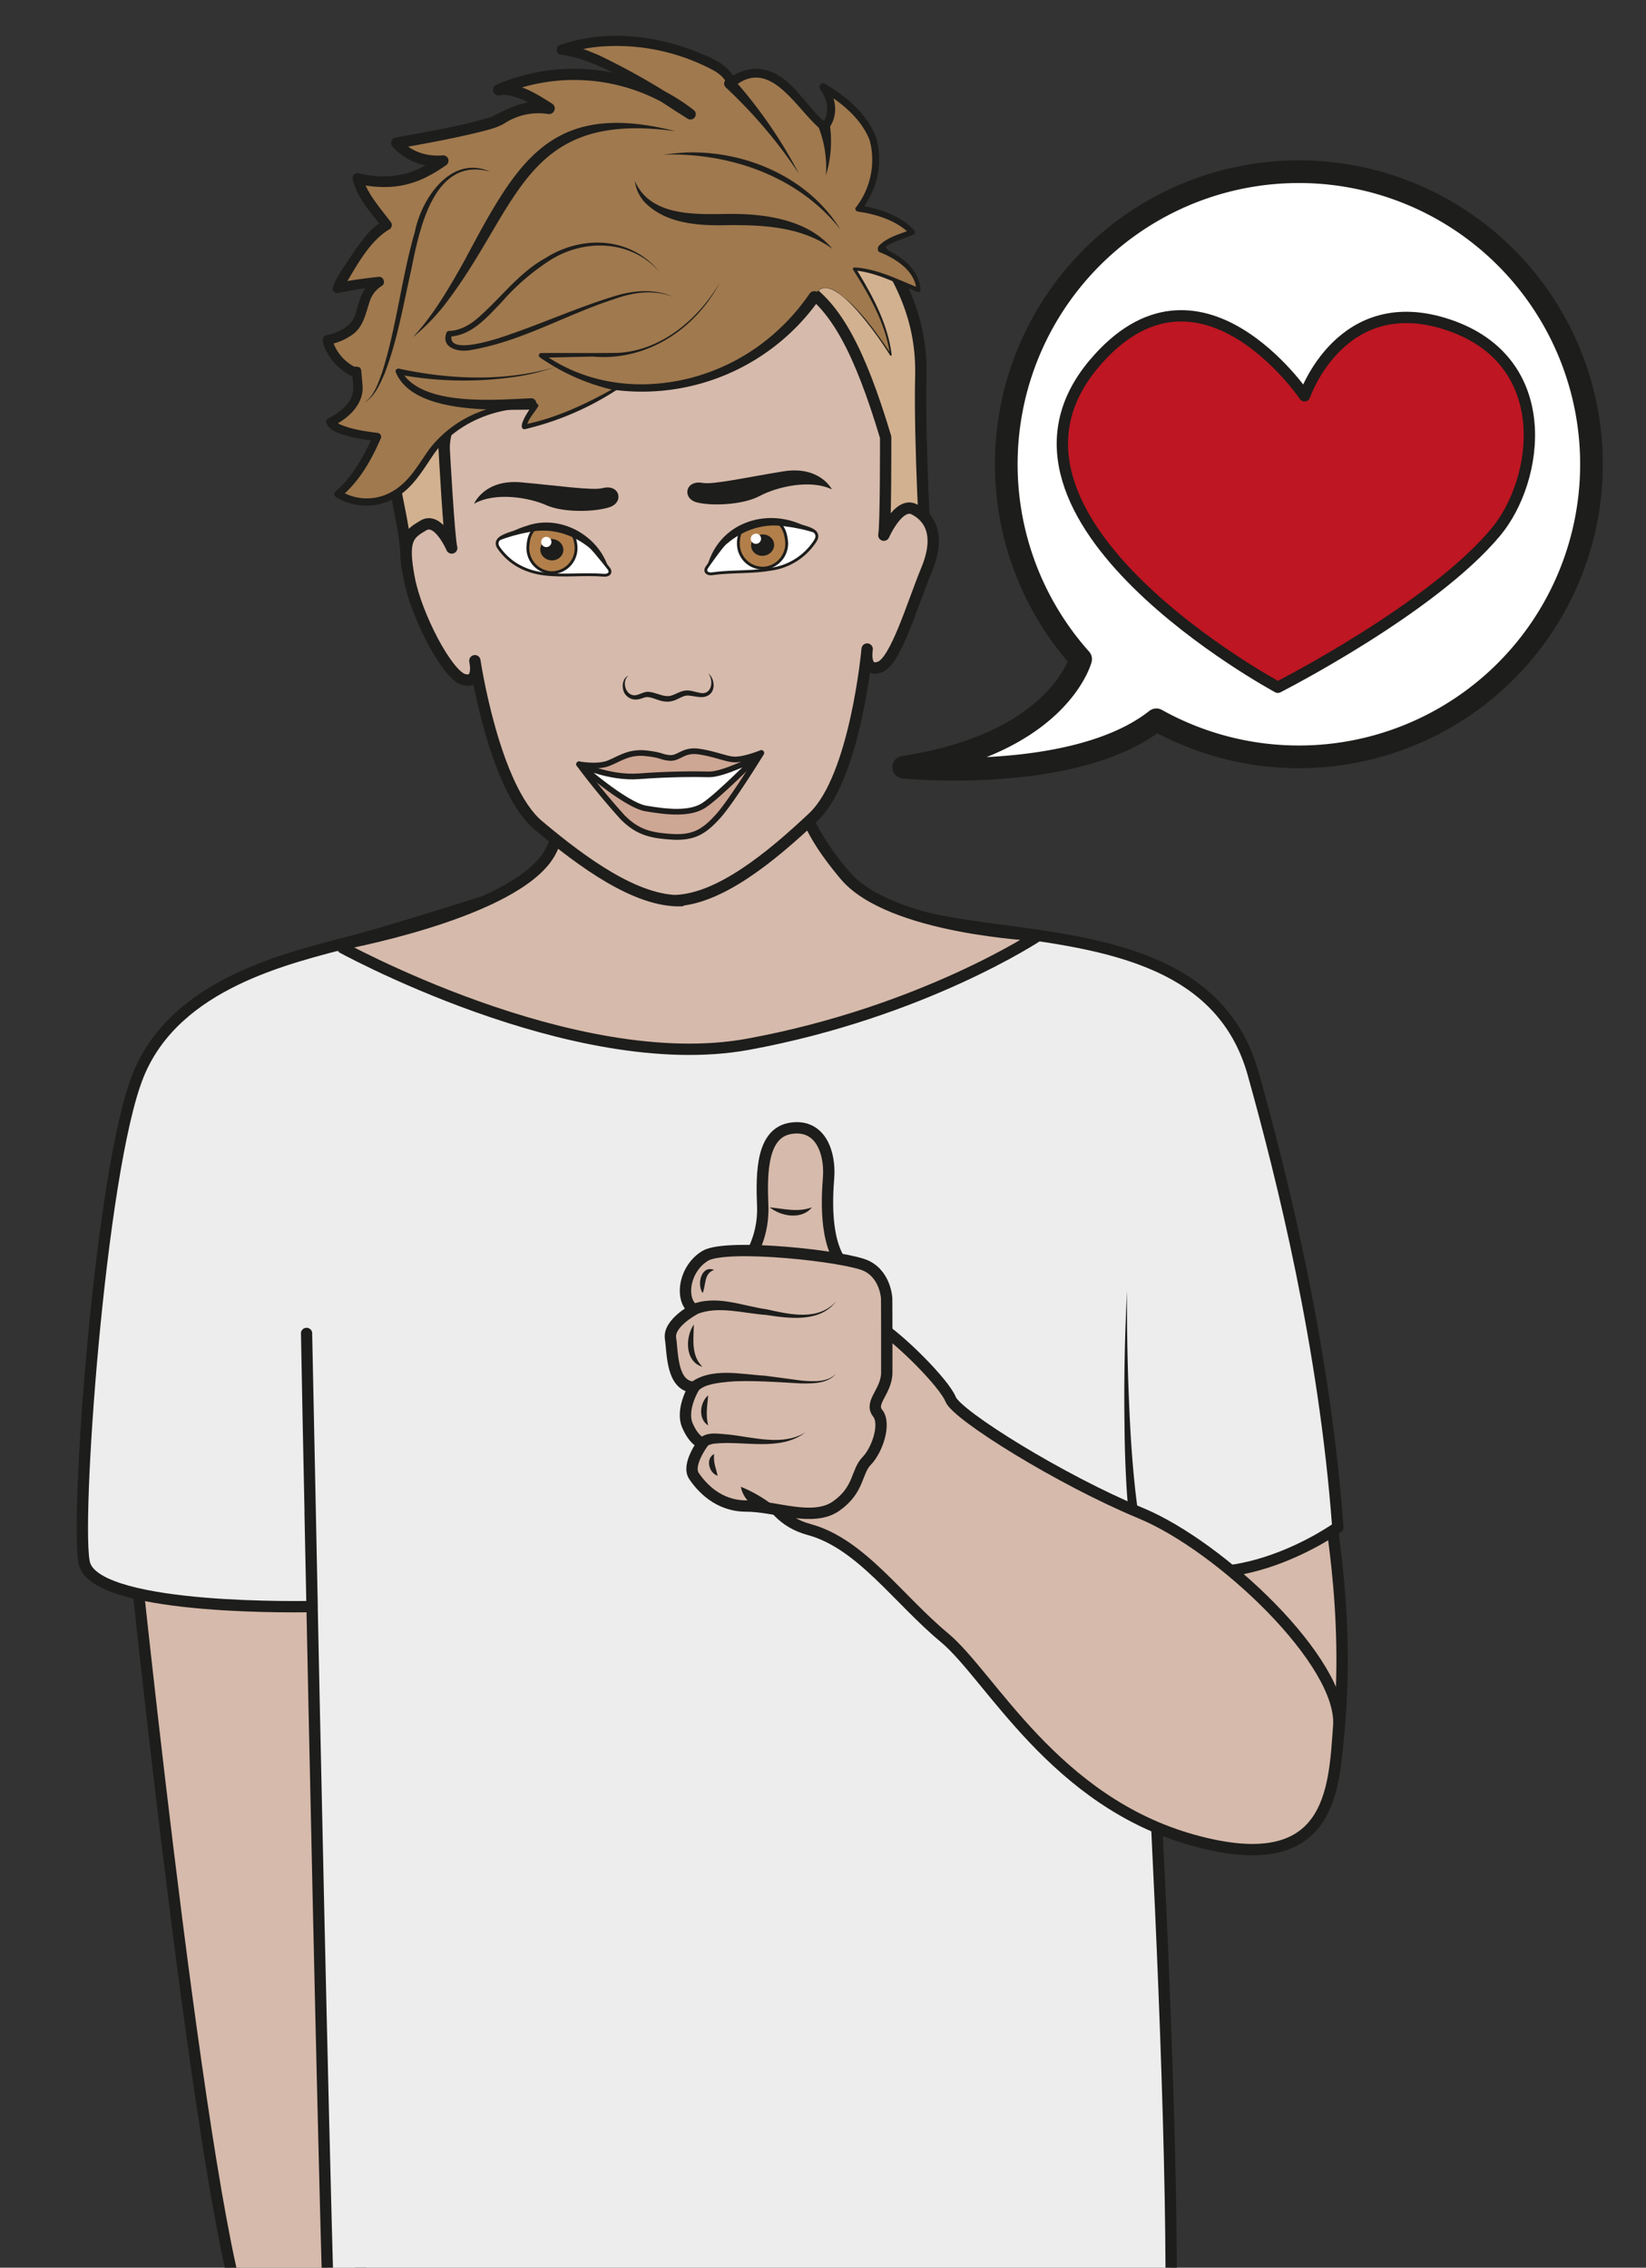 <?xml version="1.0" encoding="UTF-8" standalone="no"?><svg xmlns="http://www.w3.org/2000/svg" xml:space="preserve" viewBox="0 0 193.46 266.55"><rect x="0" y="0" width="193.46" height="266.55" fill="#333333" stroke="none"/><defs><clipPath id="a" clipPathUnits="userSpaceOnUse"><path d="M0 199.91h145.1V0H0Z"/></clipPath></defs><g clip-path="url(#a)" transform="matrix(1.333 0 0 -1.333 0 266.55)"><path d="M0 0s6.83-66.4 10.58-70.27c3.75-3.87 9.85 1.72 9.85 1.72L15.34.9z" style="fill:#d6baab;fill-opacity:1;fill-rule:nonzero;stroke:none" transform="translate(11.69 64.4)"/><path d="M0 0s6.83-66.4 10.58-70.27c3.75-3.87 9.85 1.72 9.85 1.72L15.34.9z" style="fill:none;stroke:#1d1d1b;stroke-width:1;stroke-linecap:round;stroke-linejoin:round;stroke-miterlimit:10;stroke-dasharray:none;stroke-opacity:1" transform="translate(11.69 64.4)"/><path d="M0 0c-1.1 11.04-2.02 22.94-2.41 26.95l17.73 1.2c0-2.33 2.32-11.78.6-24.36" style="fill:#d6baab;fill-opacity:1;fill-rule:nonzero;stroke:#1d1d1b;stroke-width:1;stroke-linecap:round;stroke-linejoin:round;stroke-miterlimit:10;stroke-dasharray:none;stroke-opacity:1" transform="translate(101.78 40.36)"/><path d="M0 0c7.85-4.3 17.3 2.56 17.3 2.56-1.18 15.95-4.9 30.8-7.44 39.91-2.9 10.57-14.1 11.63-23.55 12.9-9.45 1.28-10.58 2.76-10.58 2.76-22.04-17.04-30.43.65-30.43.65s-10.36-3.35-14.85-4.53c-5.61-1.48-15.58-3.66-18.9-11.77-3.44-8.42-5.68-40.52-4.73-43.24 1.45-4.13 20.04-3.67 20.04-3.67l-.49 24.08S-71.7-80.4-70.98-84.73c.73-4.33 60.65-11.94 72.27 4.01C4.88-75.8 0 0 0 0" style="fill:#ededed;fill-opacity:1;fill-rule:nonzero;stroke:none" transform="translate(100.66 62.73)"/><path d="M0 0c7.85-4.3 17.3 2.56 17.3 2.56-1.18 15.95-4.9 30.8-7.44 39.91-2.9 10.57-14.1 11.63-23.55 12.9-9.45 1.28-10.58 2.76-10.58 2.76-22.04-17.04-30.43.65-30.43.65s-10.36-3.35-14.85-4.53c-5.61-1.48-15.58-3.66-18.9-11.77-3.44-8.42-5.68-40.52-4.73-43.24 1.45-4.13 20.04-3.67 20.04-3.67l-.49 24.08S-71.7-80.4-70.98-84.73c.73-4.33 60.65-11.94 72.27 4.01C4.88-75.8 0 0 0 0Z" style="fill:none;stroke:#1d1d1b;stroke-width:1;stroke-linecap:round;stroke-linejoin:round;stroke-miterlimit:10;stroke-dasharray:none;stroke-opacity:1" transform="translate(100.66 62.73)"/><path d="M0 0c-.02-3.92.07-7.84.27-11.75.1-1.95.25-3.9.46-5.84.22-1.93.49-3.88 1.04-5.68v-.02a.5.5 0 0 0-.95-.3v.02c-.52 1.98-.7 3.95-.84 5.91-.12 1.97-.19 3.93-.2 5.9C-.28-7.84-.19-3.92 0 0" style="fill:#1d1d1b;fill-opacity:1;fill-rule:nonzero;stroke:none" transform="translate(99.37 86.15)"/><path d="M0 0c2.04-1.23 5.98-5.22 6.52-6.6.55-1.4 9.68-7.1 16.77-10.04 7.09-2.94 17.86-13.16 17.45-18.75-.41-5.6-.55-13.5-12.82-10.09-12.27 3.4-17.86 14.45-21.94 17.86-4.1 3.4-7.38 8.31-11.94 9.54-4.56 1.23-4.58 6.27-4.58 6.27" style="fill:#d6baab;fill-opacity:1;fill-rule:nonzero;stroke:#1d1d1b;stroke-width:1;stroke-linecap:round;stroke-linejoin:round;stroke-miterlimit:10;stroke-dasharray:none;stroke-opacity:1" transform="translate(77.3 83.17)"/><path d="M0 0s1.55 1.92 1.43 4.93c-.12 3-.08 6.49 2.54 6.85 2.63.36 3.42-2.28 3.27-4.33-.16-2.04-.41-6.6 1.88-8.3C11.4-2.51 0 0 0 0" style="fill:#d6baab;fill-opacity:1;fill-rule:nonzero;stroke:none" transform="translate(65.82 88.7)"/><path d="M0 0s1.55 1.92 1.43 4.93c-.12 3-.08 6.49 2.54 6.85 2.63.36 3.42-2.28 3.27-4.33-.16-2.04-.41-6.6 1.88-8.3C11.4-2.51 0 0 0 0Z" style="fill:none;stroke:#1d1d1b;stroke-width:1;stroke-linecap:round;stroke-linejoin:round;stroke-miterlimit:10;stroke-dasharray:none;stroke-opacity:1" transform="translate(65.82 88.7)"/><path d="M0 0s-.07 2.04-1.77 2.88c-1.71.85-12.3 2.02-14.22.9C-17.9 2.63-18.26-.13-17-.97c0 0-2.26-1.2-2.06-2.53.2-1.32.08-4.2 2.07-4.32 0 0-1.2-1.95-.57-3.38.62-1.43 1.34-1.55 1.34-1.55s-1.43-1.92-.77-2.89c.65-.96 2.12-2.66 4.63-2.65 2.51.01 5.85-1.45 7.91 0 2.06 1.45 1.75 3.02 2.69 3.98.93.96 1.72 3.28.96 4.22-.75.95.81 1.9.81 3.59v3.85z" style="fill:#d6baab;fill-opacity:1;fill-rule:nonzero;stroke:none" transform="translate(78.18 85.45)"/><path d="M0 0s-.07 2.04-1.77 2.88c-1.71.85-12.3 2.02-14.22.9C-17.9 2.63-18.26-.13-17-.97c0 0-2.26-1.2-2.06-2.53.2-1.32.08-4.2 2.07-4.32 0 0-1.2-1.95-.57-3.38.62-1.43 1.34-1.55 1.34-1.55s-1.43-1.92-.77-2.89c.65-.96 2.12-2.66 4.63-2.65 2.51.01 5.85-1.45 7.91 0 2.06 1.45 1.75 3.02 2.69 3.98.93.96 1.72 3.28.96 4.22-.75.95.81 1.9.81 3.59v3.85z" style="fill:none;stroke:#1d1d1b;stroke-width:1;stroke-linecap:round;stroke-linejoin:round;stroke-miterlimit:10;stroke-dasharray:none;stroke-opacity:1" transform="translate(78.18 85.45)"/><path d="M0 0c1.31-.13 2.45-.46 3.72 0C2.82-1.12 1-.81 0 0" style="fill:#1d1d1b;fill-opacity:1;fill-rule:nonzero;stroke:none" transform="translate(67.87 93.5)"/><path d="M0 0c-1.41-1.89-4.13-1.51-6.16-1.2-1.94.13-4.29.84-6.1.07l-.57.82c2.24.94 4.52-.09 6.75-.4C-4.06-1.16-1.56-1.75 0 0" style="fill:#1d1d1b;fill-opacity:1;fill-rule:nonzero;stroke:none" transform="translate(73.72 85.21)"/><path d="M0 0c-.7-.88-2.01-.88-3.04-.87-1.89.1-4.59.31-6.44.15-.87-.09-2.12-.2-2.69-.81l-.75.66c1.85 1.47 4.53.8 6.68.68l3.22-.43C-2.02-.7-.75-.8 0 0" style="fill:#1d1d1b;fill-opacity:1;fill-rule:nonzero;stroke:none" transform="translate(73.72 78.84)"/><path d="M0 0c-2.22-1.73-5.42-.73-7.98-1-.35-.02-.7-.18-.66-.23l-.85.53c.69.83 1.77.55 2.67.5C-4.64-.43-1.99-1.26 0 0" style="fill:#1d1d1b;fill-opacity:1;fill-rule:nonzero;stroke:none" transform="translate(71.03 73.67)"/><path d="M0 0c-.9-.32-.7-1.26-1-2.04-.54.74-.14 2.5 1 2.04" style="fill:#1d1d1b;fill-opacity:1;fill-rule:nonzero;stroke:none" transform="translate(62.96 87.98)"/><path d="M0 0c-.03-1.34-.26-2.7.75-3.73C-.8-3.27-.78-1.13 0 0" style="fill:#1d1d1b;fill-opacity:1;fill-rule:nonzero;stroke:none" transform="translate(61.18 83.17)"/><path d="M0 0c-.08-.97-.23-1.72 0-2.65C-.9-2.08-.75-.64 0 0" style="fill:#1d1d1b;fill-opacity:1;fill-rule:nonzero;stroke:none" transform="translate(62.44 76.92)"/><path d="M0 0c-.06-.8.14-1.15.32-1.92C-.46-1.68-.77-.42 0 0" style="fill:#1d1d1b;fill-opacity:1;fill-rule:nonzero;stroke:none" transform="translate(62.96 71.75)"/><path d="M0 0a12.06 12.06 0 0 0 3.32-2.03C1.89-2.55.27-1.45 0 0" style="fill:#1d1d1b;fill-opacity:1;fill-rule:nonzero;stroke:none" transform="translate(65.32 68.86)"/><path d="M0 0s5.22-13.46 1.45-18.42c-3.78-4.96-18.36-7.56-18.36-7.56S3.86-37.55 19.3-34.73c15.45 2.84 25.59 9.59 25.59 9.59s-13.06.57-17.04 5.3c-3.97 4.71-5.09 8.26-3.23 13.22C26.48-1.65 0 0 0 0" style="fill:#d6baab;fill-opacity:1;fill-rule:nonzero;stroke:none" transform="translate(46.66 142.61)"/><path d="M0 0s5.22-13.46 1.45-18.42c-3.78-4.96-18.36-7.56-18.36-7.56S3.86-37.55 19.3-34.73c15.45 2.84 25.59 9.59 25.59 9.59s-13.06.57-17.04 5.3c-3.97 4.71-5.09 8.26-3.23 13.22C26.48-1.65 0 0 0 0Z" style="fill:none;stroke:#1d1d1b;stroke-width:1;stroke-linecap:round;stroke-linejoin:round;stroke-miterlimit:10;stroke-dasharray:none;stroke-opacity:1" transform="translate(46.66 142.61)"/><path d="M0 0s-5.5-3.15-5.64 1.84c-.16 5.6-5.51 19.12 0 25.36 5.5 6.23 37.31 8.32 40.01 4.45 2.7-3.87 5.5-7.8 5.36-13.79-.14-5.99.46-15.93.46-15.93z" style="fill:#d2b190;fill-opacity:1;fill-rule:nonzero;stroke:none" transform="translate(41.46 148.98)"/><path d="M0 0s-5.5-3.15-5.64 1.84c-.16 5.6-5.51 19.12 0 25.36 5.5 6.23 37.31 8.32 40.01 4.45 2.7-3.87 5.5-7.8 5.36-13.79-.14-5.99.46-15.93.46-15.93z" style="fill:none;stroke:#1d1d1b;stroke-width:1;stroke-linecap:round;stroke-linejoin:round;stroke-miterlimit:10;stroke-dasharray:none;stroke-opacity:1" transform="translate(41.46 148.98)"/><path d="M0 0c10.22-.56 13.97.12 18.61-15.37 0 0 .02-7.9-.16-8.64 0 0 1.31 2.99 2.68 2.28 1.37-.7 2.35-2.26 1.1-5.3-1.26-3.04-2.74-8.16-4.17-8.62-1.44-.47-1.08 1.6-1.08 1.6s-1.02-11.3-4.75-14.82C8.5-52.39 3.95-56.12.03-56.23l.56-.01c-3.93-.12-8.68 3.34-12.6 6.64-3.93 3.3-5.6 14.52-5.6 14.52s.48-2.04-.98-1.66c-1.46.39-4.2 5.68-4.81 8.93-.65 3.44-.07 3.88 1.25 4.66 1.32.79 2.5-1.99 2.5-1.99-.23.74-.66 8.63-.66 8.63-.27 4.36 7.53 15.26 17.7 16.4" style="fill:#d6baab;fill-opacity:1;fill-rule:nonzero;stroke:#1d1d1b;stroke-width:1;stroke-linecap:round;stroke-linejoin:round;stroke-miterlimit:10;stroke-dasharray:none;stroke-opacity:1" transform="translate(59.48 176.78)"/><path d="M0 0s-2.79-3.92-8.55-5.2c-4.91-1.09-7.11-.85-7.11-.85s-4.12-2.67-8.3-3.5c0 0-.02.63 1 1.86 0 0-6.4.68-9.8-4.96-3.43-5.65-7.61-2.81-7.61-2.81s1.73 1.16 3.42 5.03c0 0-3.74.36-4.08 1.3 0 0 2.56 1.15 2.4 3.17-.16 2.03-.12 1.17-.12 1.17s-2 .7-2.57 2.92c0 0 2.58.33 3.01 2.53.42 2.1 1.54 2.6 1.54 2.6s-2.36-.25-3.68-.57c0 0 2.72 4.98 4.36 5.56 0 0-2.52 3.05-2.55 4.11 0 0 2.16-.64 4.45 0 1.5.42 3.07 1.57 3.07 1.57s-2.6-.33-4.1 1.55c0 0 7.93 1.37 9.05 2.06 1.12.69 2.75 1.36 4.42 1 0 0-2.85 2.03-4.5 1.62 0 0 8.57 4.22 16.93-2.14 0 0-8.44 5.8-11.34 5.7 0 0 5.32 2.24 12.44-.87 2.8-1.22 2.4-2.15 2.4-2.15s2.65 2.62 5.55-.9c1.32-1.58 2.78-2.91 2.78-2.91s1.4 1.42-.1 3.52c0 0 4.62-2.54 4.62-5.95 0-3.42-1.52-4.74-1.52-4.74s3.11-.34 4.71-2.1c0 0-3.07-1.03-2.77-1.55 0 0 3.27-1.19 3.33-3.55 0 0-4.4 2-5.64 1.85 0 0 2.92-4.33 3.22-7.59 0 0-5.4 8.52-6.77 5.12" style="fill:#a0794e;fill-opacity:1;fill-rule:nonzero;stroke:none" transform="translate(70.19 171.87)"/><path d="M0 0c-3.65-4.72-9.98-6.14-15.68-6.2a25.66 25.66 0 0 0-8.26-3.56c-.78.06.53 1.94.8 2.22l.15-.38c-3.33.18-6.84-1.2-8.86-3.9-.97-1.39-1.87-3.07-3.44-3.96a5.07 5.07 0 0 0-5.27.04c-.15.1-.2.3-.1.45 1.54 1.3 2.57 3.17 3.38 5l.3-.5c-1.13.12-2.25.28-3.33.68-.35.17-.78.26-1.08.86-.1.2.01.4.2.48 1.12.57 2.28 1.53 2.14 2.88 0 .25-.08.82-.1 1.06v.14s-.01 0 0 0c0-.01-.03 0 .05-.14.07.06-.2-.12.49-.17.43.36.18.26.25.28l.02.08c.03-1.42-2 .29-2.36.72-.39.42-1.6 2.21-.7 2.46 1.02.17 2.15.76 2.53 1.76.33 1.14.62 2.66 1.92 3.35l.22-.83a34.1 34.1 0 0 1-3.62-.56.44.44 0 0 0-.53.33c.32 1.2 1.3 2.3 1.95 3.4.8 1.03 1.4 2.07 2.69 2.69l-.2-.71c-1.03 1.4-2.27 2.6-2.66 4.38-.04.32.3.57.59.45a8.52 8.52 0 0 1 3.72-.1c1.22.24 2.37.9 3.39 1.61l.34-.85a5.19 5.19 0 0 0-4.53 1.72c-.25.27-.07.74.3.78 2.81.53 5.69.99 8.42 1.82 1.5.77 3.37 1.72 5.23 1.23l-.4-.88c-.63.43-1.33.84-2.03 1.15-.71.3-1.5.54-2.09.4a.49.49 0 0 0-.3.92 17.18 17.18 0 0 0 17.42-2.2.46.46 0 0 0-.54-.76c-3.42 2.12-7.06 4.96-11.06 5.63-.5-.06-.65.7-.19.85 3.98 1.38 8.34.9 12.18-.64 1.13-.47 2.45-.98 3.12-2.1.09-.23.2-.42.08-.84l-.66.45a3.93 3.93 0 0 0 2.66 1.04c2.94-.15 4.13-3.26 6.2-4.88h-.5c.77.85.56 2.19-.12 3.06a.34.34 0 0 0 .08.48c.11.08.25.08.36.01 1.9-1.16 3.71-2.64 4.51-4.79a7.08 7.08 0 0 0-1.39-6.4l-.15.48c1.8-.28 3.59-.86 4.87-2.2.1-.11.09-.27-.01-.37-.87-.37-1.87-.6-2.64-1.18-.1-.07-.1-.17-.1-.06l-.13.1c1.6-.67 3.35-1.85 3.44-3.75a.19.19 0 0 0-.26-.18c-1.78.73-3.63 1.73-5.55 1.89l.1.2C6.7 2.1 8.09-.42 8.43-3.2c.01-.07-.1-.1-.13-.05A32.34 32.34 0 0 1 5.4.68c-.82.89-2.94 3.22-3.8 1.22.14.38.42.76.85.8.42.05.82-.14 1.16-.35C5.62.93 7.03-1.18 8.42-3.18l-.13-.04C7.92-.5 6.5 2 5.04 4.29c-.07.09 0 .21.1.22 2.04-.11 3.86-1.09 5.73-1.82l-.26-.17c-.03.8-.5 1.53-1.1 2.07-.62.54-1.37.97-2.13 1.26-.23.08-.18.44-.1.54.75.8 1.89 1.06 2.87 1.46l-.1-.4C8.88 8.64 7.1 9.2 5.48 9.43a.28.28 0 0 0-.25.31 6.84 6.84 0 0 1 1.27 5.96c-.73 1.93-2.52 3.37-4.26 4.4l.44.5c.2-.29.38-.58.51-.9.44-1 .33-2.23-.43-3.07a.34.34 0 0 0-.48-.03c-2.27 1.81-4.53 6.58-7.81 3.8l-.66.45c-.14.36-.56.73-1.02 1a18.14 18.14 0 0 1-9.47 2.17 13.1 13.1 0 0 1-3.8-.72l-.2.84c1.26-.02 2.25-.49 3.26-.9a60.63 60.63 0 0 0 8.36-4.85l-.54-.74a16.36 16.36 0 0 1-16.43 2.06l-.33.91c1.83.3 3.43-.77 4.9-1.7a.5.5 0 0 0-.4-.88 5.51 5.51 0 0 1-3.81-.8c-.74-.47-1.77-.66-2.6-.88-2.28-.54-4.56-.96-6.86-1.36l.3.77c.84-1.07 2.35-1.5 3.67-1.38a.47.47 0 0 0 .32-.85c-.57-.41-1.15-.76-1.77-1.07a8.1 8.1 0 0 0-4.08-.86 9.4 9.4 0 0 0-2.08.3l.58.46c.4-1.38 1.57-2.68 2.44-3.84.2-.23.1-.6-.18-.7-1.86-1.16-2.99-3.52-4.13-5.36l-.49.64c1.26.28 2.48.43 3.73.57.48.06.67-.62.26-.82a2.5 2.5 0 0 1-.97-1.17c-.44-1.22-.58-2.57-1.86-3.28a4.88 4.88 0 0 0-1.87-.71l.35.52a3.92 3.92 0 0 1 2.3-2.62l-.56-.42v.21l.02.1c.07.02-.18-.08.25.28.7-.05.42-.23.5-.17l.06-.15v-.06l.01-.05v-.1l.04-.36.06-.72c.17-1.68-1.24-2.98-2.64-3.64l.2.48c.02-.09.35-.3.65-.41.98-.38 2.07-.54 3.12-.67.2-.02.34-.2.32-.4-.84-1.96-1.92-3.9-3.6-5.27v.56a4.43 4.43 0 0 1 4.57-.06c1.52.86 2.29 2.37 3.3 3.77 1.09 1.4 2.55 2.5 4.19 3.17 1.64.67 3.4.97 5.18.84.13 0 .23-.11.22-.24-.33-.59-.94-1.14-1.03-1.84l-.26.2c2.97.58 5.76 1.95 8.36 3.43C-10-5.95-3.69-4.62 0 0" style="fill:#1d1d1b;fill-opacity:1;fill-rule:nonzero;stroke:none" transform="translate(70.19 171.87)"/><path d="M0 0c-3.73 4.73-9.82 6.8-15.7 6.6.73.07 1.47.16 2.22.19C-8.27 6.93-2.78 4.54 0 0" style="fill:#1d1d1b;fill-opacity:1;fill-rule:nonzero;stroke:none" transform="translate(74.1 179.73)"/><path d="M0 0c-2.62 1.93-5.97 2.13-9.1 2.11-2.4-.06-5.24.03-7.17 1.73A3.34 3.34 0 0 0-17.44 6c1.37-3.16 5.38-2.94 8.32-2.9 3.2.02 6.97-.5 9.12-3.11" style="fill:#1d1d1b;fill-opacity:1;fill-rule:nonzero;stroke:none" transform="translate(73.42 178)"/><path d="M0 0c-2.15-4.12-6.47-6.96-11.2-6.53l-4.54-.1.11.38C-10-10.3-2.26-9.6 3.25-5.72A18.81 18.81 0 0 1 7.9-1a.5.5 0 1 0 .82-.57A19.1 19.1 0 0 0-9.57-9.43a18.62 18.62 0 0 0-6.3 2.83c-.17.1-.08.39.12.38 1.62.02 5.27-.02 6.82.02C-5.1-5.97-1.87-3.2 0 0" style="fill:#1d1d1b;fill-opacity:1;fill-rule:nonzero;stroke:none" transform="translate(63.47 175.05)"/><path d="M0 0c-2.54 2.9-6.8 2.99-9.87.91a19.95 19.95 0 0 1-4.07-3.56c-1.27-1.31-2.62-2.95-4.62-3.04l.22.15c-.43-1.71 3.28-.54 4.1-.3 3.41 1.1 6.7 2.62 10.13 3.68 1.72.55 3.63.73 5.31-.03-1.7.67-3.55.42-5.23-.2-4.28-1.38-8.25-3.78-12.74-4.5-.98-.18-2.55.2-2.03 1.55.04.1.13.15.22.15.86.02 1.66.43 2.35.98 2.1 1.75 3.71 4.1 6.16 5.45C-6.8 3.31-2.52 3.11 0 0" style="fill:#1d1d1b;fill-opacity:1;fill-rule:nonzero;stroke:none" transform="translate(58.17 175.97)"/><path d="M0 0a41.12 41.12 0 0 0 5.72-8.29A42.48 42.48 0 0 1-.7-.71C-1.2-.25-.47.5 0 0" style="fill:#1d1d1b;fill-opacity:1;fill-rule:nonzero;stroke:none" transform="translate(64.72 192.94)"/><path d="M0 0a10.2 10.2 0 0 0-.36-4.39A9.73 9.73 0 0 1-.97-.23c-.24.7.87.96.97.23" style="fill:#1d1d1b;fill-opacity:1;fill-rule:nonzero;stroke:none" transform="translate(73.18 188.89)"/><path d="M0 0c-13.44 1.87-13.71-6.66-20.34-15.27a18.08 18.08 0 0 0-2.83-2.9c1.83 1.98 3.17 4.3 4.48 6.63C-14.03-2.84-11.16 2.84 0 0" style="fill:#1d1d1b;fill-opacity:1;fill-rule:nonzero;stroke:none" transform="translate(59.57 188.39)"/><path d="M0 0c-3.34-.02-10.44-.36-11.94 3.32-.05.18.13.35.31.29 4.5-.97 9.33-1.15 13.8.15-1.11-.36-2.25-.67-3.4-.84a31.44 31.44 0 0 0-10.52.19l.32.28C-9.66.27-3.21.87-.06 1 .6 1.07.68.03 0 0" style="fill:#1d1d1b;fill-opacity:1;fill-rule:nonzero;stroke:none" transform="translate(46.83 163.84)"/><path d="M0 0c-4.9 1.39-6.22-4.93-6.93-8.5-.7-3.1-1.23-6.3-2.37-9.28-.42-.96-.87-2.03-1.8-2.6.87.63 1.22 1.7 1.57 2.68 1.29 4.05 1.7 8.32 2.89 12.4C-6.06-2.34-3.42 1.55 0 0" style="fill:#1d1d1b;fill-opacity:1;fill-rule:nonzero;stroke:none" transform="translate(43.22 184.82)"/><path d="M0 0c.55-.46.7-1.6-.07-1.98-.64-.34-1.53.17-2.07-.03-.4-.13-.8-.46-1.4-.49-.67-.03-1.16.31-1.74.4-.33.05-.57-.16-.95-.2-.55-.1-1.14.27-1.27.8-.14.47-.02 1.08.44 1.3-.67-.59-.16-1.96.76-1.71.3.07.71.34 1.1.27.57-.06 1.15-.4 1.66-.37.36 0 .76.29 1.25.44.59.17 1.06-.07 1.49-.14C.26-2 .52-.72 0 0" style="fill:#1d1d1b;fill-opacity:1;fill-rule:nonzero;stroke:none" transform="translate(62.46 140.59)"/><path d="M0 0c.85-.72 1.74-1.85 2.41-2.7.3-.36.06-.67-.44-.62-1.72.14-3.44-.1-5.15.1-1.74.2-3.1.95-4.03 2.23-.15.2-.27.42-.15.7l.12.16c.4.4 1.57.7 2.9 1C-2.86 1.17-1.03.9 0 0" style="fill:#fff;fill-opacity:1;fill-rule:nonzero;stroke:#1d1d1b;stroke-width:.25;stroke-linecap:butt;stroke-linejoin:miter;stroke-miterlimit:10;stroke-dasharray:none;stroke-opacity:1" transform="translate(51.24 152.56)"/><path d="M0 0c.24-.39.4-1 .37-1.5A2.15 2.15 0 0 0-1.9-3.53a2.18 2.18 0 0 0-1.97 2.36c.05.69.24 1.26.75 1.63 0 0 .91.13 1.4.06 0 0 .78-.11 1.1-.24C-.3.15 0 0 0 0" style="fill:#b27f4a;fill-opacity:1;fill-rule:evenodd;stroke:none" transform="translate(50.42 153)"/><path d="M0 0c.24-.39.4-1 .37-1.5A2.15 2.15 0 0 0-1.9-3.53a2.18 2.18 0 0 0-1.97 2.36c.05.69.24 1.26.75 1.63 0 0 .91.13 1.4.06 0 0 .78-.11 1.1-.24C-.3.15 0 0 0 0Z" style="fill:none;stroke:#1d1d1b;stroke-width:.25;stroke-linecap:butt;stroke-linejoin:miter;stroke-miterlimit:10;stroke-dasharray:none;stroke-opacity:1" transform="translate(50.42 153)"/><path d="M0 0c-.04-.52.39-.97.95-1.02.56-.04 1.04.35 1.08.86.04.52-.39.97-.95 1.02C.52.9.04.52 0 0" style="fill:#1d1d1b;fill-opacity:1;fill-rule:evenodd;stroke:none" transform="translate(47.64 151.57)"/><path d="M0 0a.45.45 0 0 1 .42-.48.45.45 0 1 1 .06.9A.45.45 0 0 1 0 0" style="fill:#fff;fill-opacity:1;fill-rule:nonzero;stroke:none" transform="translate(47.72 152.2)"/><path d="M0 0c-1.6 2.3-4.24 3.8-7.06 3.17-.9-.16-1.82-.42-2.72-.77.76.6 1.64 1.06 2.59 1.34C-4.27 4.77-.89 2.92 0 0" style="fill:#1d1d1b;fill-opacity:1;fill-rule:nonzero;stroke:none" transform="translate(53.65 149.86)"/><path d="M0 0c-.8-.77-1.63-1.95-2.25-2.83-.28-.38-.02-.67.47-.6 1.71.24 3.44.1 5.14.4a5.53 5.53 0 0 1 3.9 2.46c.13.2.24.43.1.7a.63.63 0 0 1-.12.15c-.43.39-1.62.62-2.96.83C2.79 1.34.99.95 0 0" style="fill:#fff;fill-opacity:1;fill-rule:nonzero;stroke:#1d1d1b;stroke-width:.25;stroke-linecap:butt;stroke-linejoin:miter;stroke-miterlimit:10;stroke-dasharray:none;stroke-opacity:1" transform="translate(64.6 152.8)"/><path d="M0 0a2.74 2.74 0 0 1-.28-1.52 2.15 2.15 0 0 1 2.39-1.9A2.18 2.18 0 0 1 3.94-.94C3.85-.26 3.64.3 3.1.64c0 0-.92.08-1.4-.02C1.7.62.92.46.6.32L0 0" style="fill:#b27f4a;fill-opacity:1;fill-rule:evenodd;stroke:none" transform="translate(65.4 153.3)"/><path d="M0 0a2.74 2.74 0 0 1-.28-1.52 2.15 2.15 0 0 1 2.39-1.9A2.18 2.18 0 0 1 3.94-.94C3.85-.26 3.64.3 3.1.64c0 0-.92.08-1.4-.02C1.7.62.92.46.6.32L0 0Z" style="fill:none;stroke:#1d1d1b;stroke-width:.25;stroke-linecap:butt;stroke-linejoin:miter;stroke-miterlimit:10;stroke-dasharray:none;stroke-opacity:1" transform="translate(65.4 153.3)"/><path d="M0 0c.07-.52-.33-1-.9-1.07-.55-.07-1.05.28-1.12.8-.06.51.33.99.89 1.07C-.57.87-.07.5 0 0" style="fill:#1d1d1b;fill-opacity:1;fill-rule:evenodd;stroke:none" transform="translate(68.25 152.03)"/><path d="M0 0a.45.45 0 0 0-.9-.12c-.03.24.15.47.4.5.24.04.47-.13.5-.38" style="fill:#fff;fill-opacity:1;fill-rule:nonzero;stroke:none" transform="translate(67.1 152.52)"/><path d="M0 0c1.14 4.34 6.2 5.53 9.62 2.96-.91.3-1.84.5-2.75.61C4.02 4.03 1.46 2.38 0 0" style="fill:#1d1d1b;fill-opacity:1;fill-rule:nonzero;stroke:none" transform="translate(62.35 149.98)"/><path d="M0 0s.9 2.18 4.15 1.89c3.24-.29 6.27-.74 7.18-.51 1.52.39 1.92-1.25.62-1.68-1.25-.42-4.03-.51-5.57.17C4.84.56 1.85 1.06 0 0" style="fill:#1d1d1b;fill-opacity:1;fill-rule:nonzero;stroke:none" transform="translate(41.8 155.54)"/><path d="M0 0s-1.05 2.1-4.27 1.59C-7.49 1.07-10.47.4-11.4.57c-1.54.28-1.83-1.38-.5-1.72 1.28-.33 4.05-.23 5.54.57C-4.86.22-1.92.92 0 0" style="fill:#1d1d1b;fill-opacity:1;fill-rule:nonzero;stroke:none" transform="translate(73.35 156.81)"/><path d="M0 0s1.54-.29 2.54.07c.99.37 1.8 1.06 3.34.9C7.4.8 7.18.63 7.98.56c.82-.07 1.18.73 2.5.57 1.3-.17 2.42-.64 3.07-.7.9-.1 2.52.57 2.52.57s-2.65-4.31-3.83-5.6c-1.18-1.3-2.08-1.9-4-1.8-1.92.12-3.06.38-4.4 1.72A63.85 63.85 0 0 0 0 0" style="fill:#cea694;fill-opacity:1;fill-rule:nonzero;stroke:none" transform="translate(51.06 132.57)"/><path d="M0 0s1.54-.29 2.54.07c.99.37 1.8 1.06 3.34.9C7.4.8 7.18.63 7.98.56c.82-.07 1.18.73 2.5.57 1.3-.17 2.42-.64 3.07-.7.9-.1 2.52.57 2.52.57s-2.65-4.31-3.83-5.6c-1.18-1.3-2.08-1.9-4-1.8-1.92.12-3.06.38-4.4 1.72A63.85 63.85 0 0 0 0 0Z" style="fill:none;stroke:#1d1d1b;stroke-width:.5;stroke-linecap:round;stroke-linejoin:round;stroke-miterlimit:10;stroke-dasharray:none;stroke-opacity:1" transform="translate(51.06 132.57)"/><path d="M0 0s-2.9-1.49-4.15-1.45c-1.26.03-3.54.03-6.17-.17s-5.27 1.06-5.27 1.06 4.05-3.6 5.9-3.9c1.86-.32 3.83-.52 5.06.25C-3.4-3.44 0 0 0 0" style="fill:#fff;fill-opacity:1;fill-rule:nonzero;stroke:none" transform="translate(66.65 133.13)"/><path d="M0 0s-2.9-1.49-4.15-1.45c-1.26.03-3.54.03-6.17-.17s-5.27 1.06-5.27 1.06 4.05-3.6 5.9-3.9c1.86-.32 3.83-.52 5.06.25C-3.4-3.44 0 0 0 0Z" style="fill:none;stroke:#1d1d1b;stroke-width:.5;stroke-linecap:round;stroke-linejoin:round;stroke-miterlimit:10;stroke-dasharray:none;stroke-opacity:1" transform="translate(66.65 133.13)"/><path d="M0 0a25.8 25.8 0 1 1-6.68 5.35s-1.93-7.44-15.6-9.53c0 0 15.09-1.5 22.28 4.18" style="fill:#fff;fill-opacity:1;fill-rule:evenodd;stroke:none" transform="translate(101.96 136.49)"/><path d="M0 0a25.8 25.8 0 1 1-6.68 5.35s-1.93-7.44-15.6-9.53c0 0 15.09-1.5 22.28 4.18z" style="fill:none;stroke:#1d1d1b;stroke-width:2;stroke-linecap:round;stroke-linejoin:round;stroke-miterlimit:10;stroke-dasharray:none;stroke-opacity:1" transform="translate(101.96 136.49)"/><path d="M0 0s-27.69 14.9-16.21 28.52C-6.98 39.48 2.36 25.7 2.36 25.7s3.21 9.45 12.7 6.25c9.5-3.21 7.96-13.7 4.17-18.25C13.58 6.9 0 0 0 0" style="fill:#be1622;fill-opacity:1;fill-rule:nonzero;stroke:none" transform="translate(112.67 139.36)"/><path d="M0 0s-27.69 14.9-16.21 28.52C-6.98 39.48 2.36 25.7 2.36 25.7s3.21 9.45 12.7 6.25c9.5-3.21 7.96-13.7 4.17-18.25C13.58 6.9 0 0 0 0Z" style="fill:none;stroke:#1d1d1b;stroke-width:1;stroke-linecap:round;stroke-linejoin:round;stroke-miterlimit:10;stroke-dasharray:none;stroke-opacity:1" transform="translate(112.67 139.36)"/></g></svg>